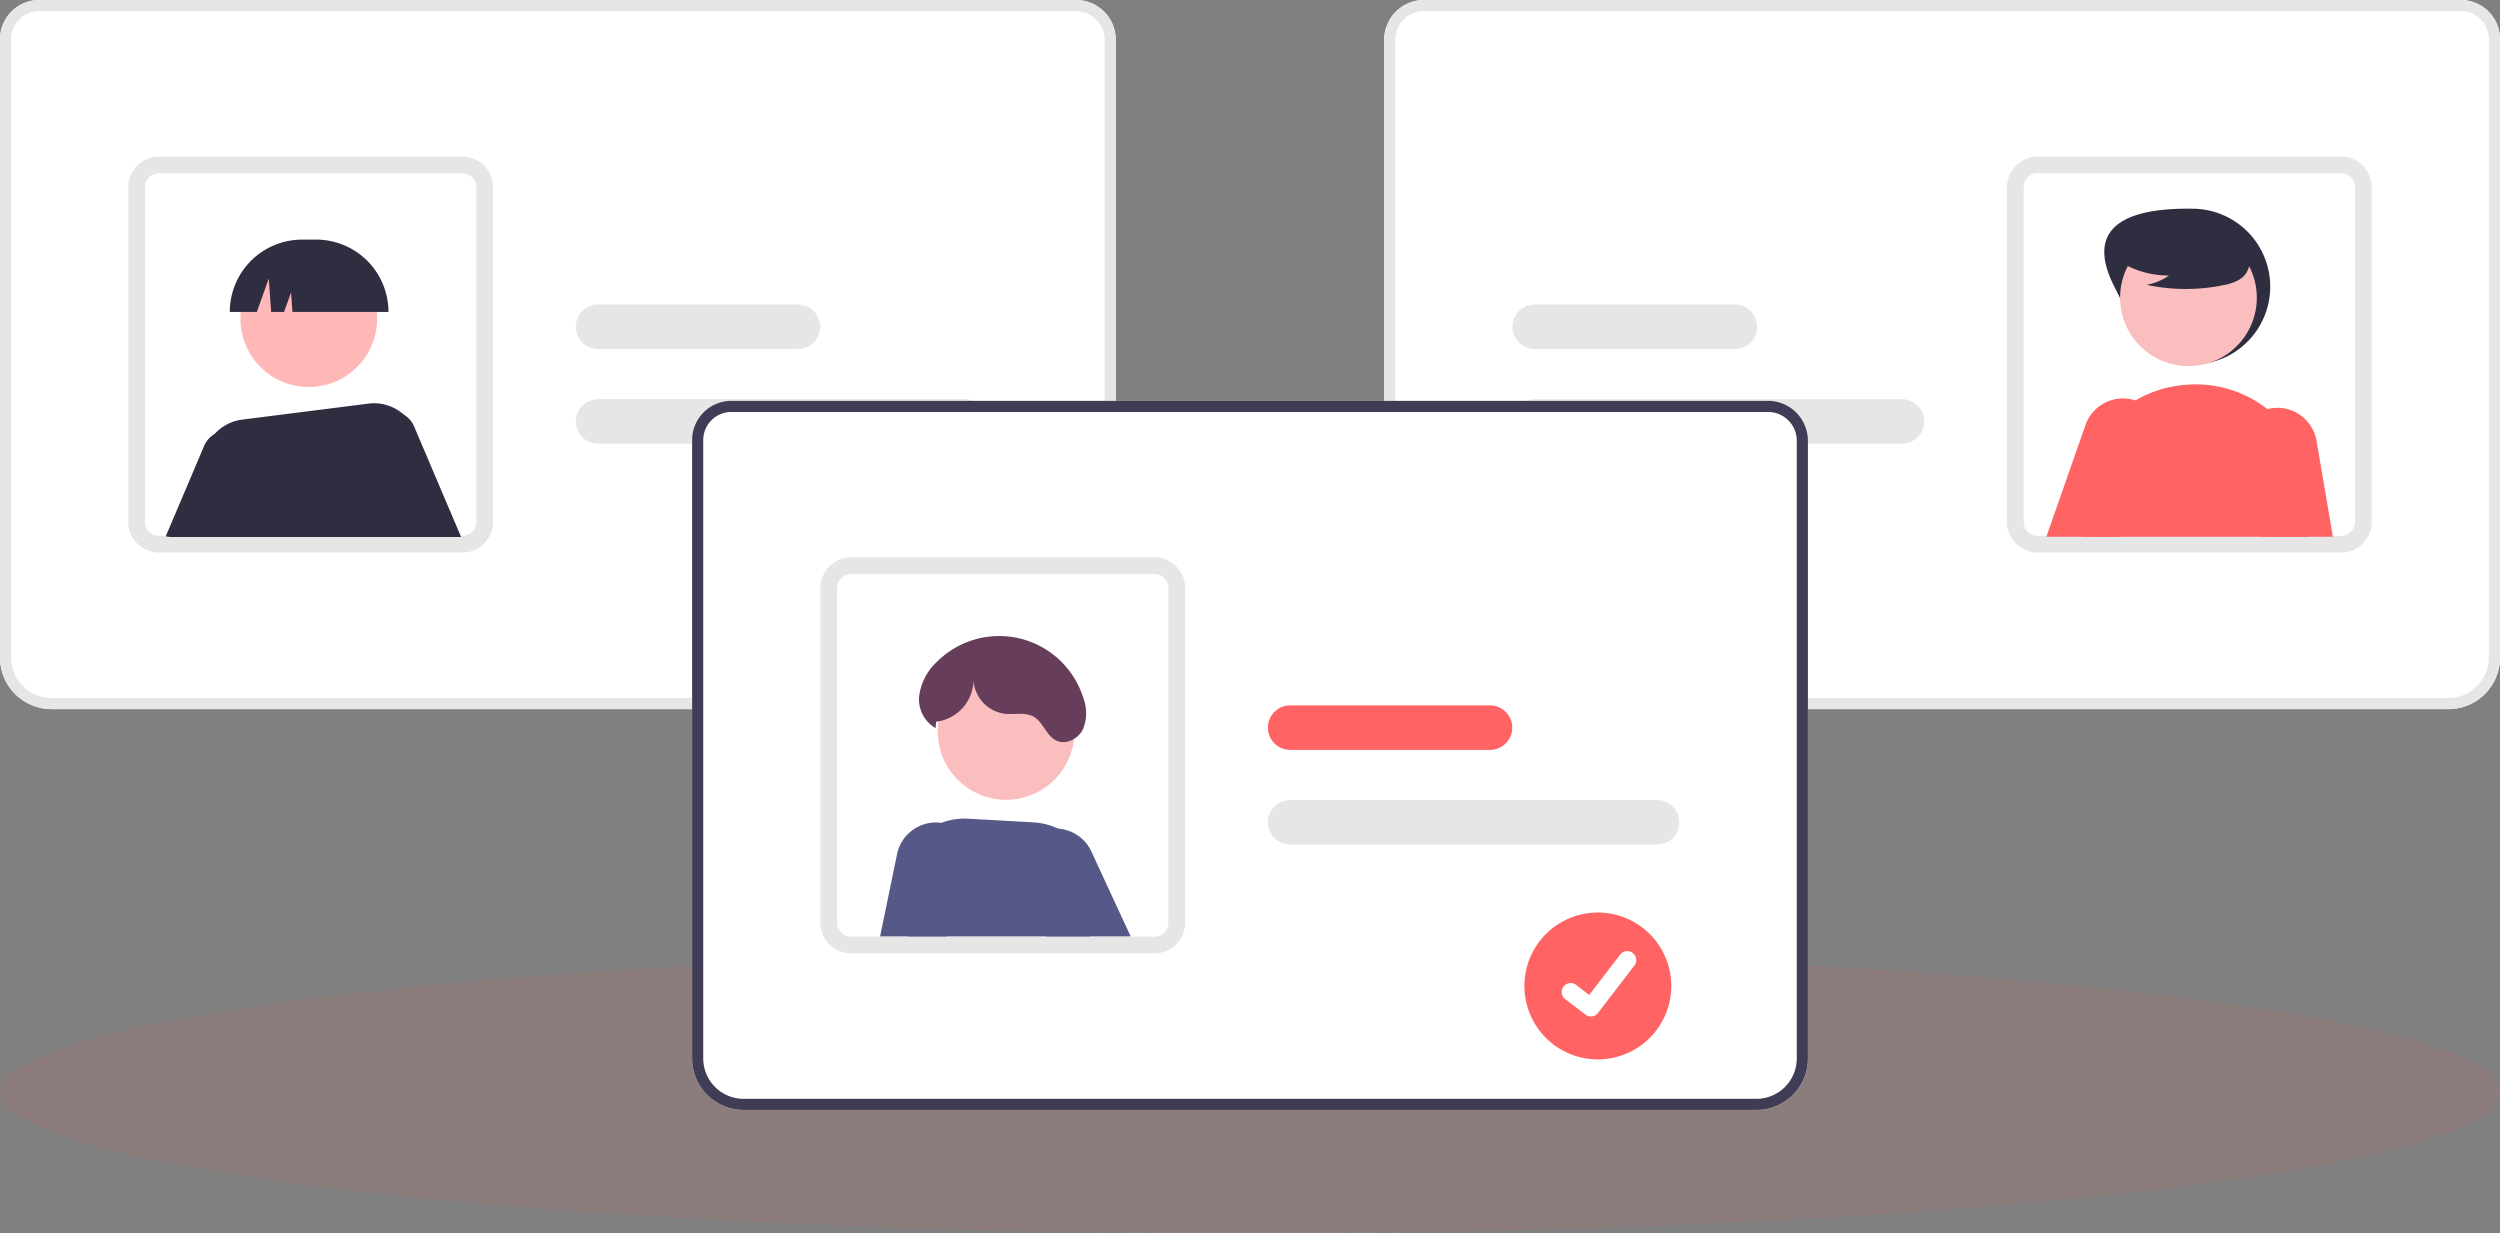 <svg xmlns="http://www.w3.org/2000/svg" width="536" height="264.443" viewBox="0 0 536 264.443">
  <rect x="0" y="0" width="536" height="264.443" fill="#808080" stroke="none"/>
  <g id="Group_40806" data-name="Group 40806" transform="translate(-139 -2221.512)">
    <ellipse id="Ellipse_152" data-name="Ellipse 152" cx="268" cy="30.312" rx="268" ry="30.312" transform="translate(139 2425.33)" fill="#ff6363" opacity="0.1"/>
    <g id="Group_40805" data-name="Group 40805" transform="translate(139 2221.512)">
      <path id="Path_5073" data-name="Path 5073" d="M379.137,402.663H161.992a11.054,11.054,0,0,1-11.041-11.041V259.037a8.417,8.417,0,0,1,8.408-8.408H381.645a8.542,8.542,0,0,1,8.533,8.533v132.46A11.054,11.054,0,0,1,379.137,402.663Z" transform="translate(-150.951 -250.629)" fill="#fff"/>
      <path id="Path_5074" data-name="Path 5074" d="M379.137,402.663H161.992a11.054,11.054,0,0,1-11.041-11.041V259.037a8.417,8.417,0,0,1,8.408-8.408H381.645a8.542,8.542,0,0,1,8.533,8.533v132.46A11.054,11.054,0,0,1,379.137,402.663ZM159.359,253.016a6.028,6.028,0,0,0-6.021,6.021V391.622a8.664,8.664,0,0,0,8.654,8.654H379.137a8.664,8.664,0,0,0,8.654-8.654V259.162a6.152,6.152,0,0,0-6.145-6.146Z" transform="translate(-150.951 -250.629)" fill="#e6e6e6"/>
      <path id="Path_5075" data-name="Path 5075" d="M268.672,391.772H203.607a6.576,6.576,0,0,1-6.508-5.707,5.957,5.957,0,0,1-.057-.858V313.44a6.572,6.572,0,0,1,6.565-6.565h65.065a6.572,6.572,0,0,1,6.565,6.565v71.767A6.572,6.572,0,0,1,268.672,391.772Zm-65.065-81.316a2.987,2.987,0,0,0-2.984,2.984v71.767a2.543,2.543,0,0,0,.023.367,2.993,2.993,0,0,0,2.961,2.617h65.065a2.987,2.987,0,0,0,2.984-2.984V313.44a2.987,2.987,0,0,0-2.984-2.984Z" transform="translate(-169.534 -273.307)" fill="#e6e6e6"/>
      <path id="Path_5076" data-name="Path 5076" d="M441.252,403.574h-78.78a4.775,4.775,0,0,1,0-9.549h78.78a4.775,4.775,0,0,1,0,9.549Z" transform="translate(-234.308 -308.444)" fill="#e6e6e6"/>
      <path id="Path_5077" data-name="Path 5077" d="M405.443,369.574H362.473a4.775,4.775,0,0,1,0-9.549h42.971a4.775,4.775,0,0,1,0,9.549Z" transform="translate(-234.308 -294.736)" fill="#e6e6e6"/>
      <path id="Path_5079" data-name="Path 5079" d="M292.874,401.978a5.41,5.41,0,0,0-2.363-2.889,4.7,4.7,0,0,0-.669-.34,5.4,5.4,0,0,0-7.15,6.845l8.678,19.725H302.8Z" transform="translate(-203.934 -310.182)" fill="#2f2e41"/>
      <path id="Path_5080" data-name="Path 5080" d="M226.03,405.875a5.4,5.4,0,0,0-7.454,3.086L210.5,427.969a4.7,4.7,0,0,0,1.271.173h10.14l6.851-15.565A5.393,5.393,0,0,0,226.03,405.875Z" transform="translate(-174.958 -313.005)" fill="#2f2e41"/>
      <circle id="Ellipse_171" data-name="Ellipse 171" cx="14.658" cy="14.658" r="14.658" transform="translate(51.544 53.662)" fill="#ffb8b8"/>
      <path id="Path_5081" data-name="Path 5081" d="M267.2,398.177c-.083-.078-.167-.161-.256-.233a9.521,9.521,0,0,0-7.609-2.369l-27.012,3.42a9.586,9.586,0,0,0-8.367,10.408c.37,4.166.967,9.424,1.922,14.771h42.672l1.57-18.239a9.57,9.57,0,0,0-2.918-7.759Z" transform="translate(-180.368 -309.036)" fill="#2f2e41"/>
      <path id="Path_5082" data-name="Path 5082" d="M233.5,352.212h5.8l2.558-7.162.511,7.162h2.771l1.492-4.178.3,4.178h20.59A15.517,15.517,0,0,0,252,336.7h-2.984A15.517,15.517,0,0,0,233.5,352.212Z" transform="translate(-184.233 -285.329)" fill="#2f2e41"/>
      <path id="Path_5083" data-name="Path 5083" d="M648.211,391.622V259.161a8.542,8.542,0,0,1,8.533-8.533H879.03a8.418,8.418,0,0,1,8.408,8.408V391.622A11.054,11.054,0,0,1,876.4,402.663H659.252A11.054,11.054,0,0,1,648.211,391.622Z" transform="translate(-351.438 -250.629)" fill="#fff"/>
      <path id="Path_5084" data-name="Path 5084" d="M648.211,391.622V259.161a8.542,8.542,0,0,1,8.533-8.533H879.03a8.418,8.418,0,0,1,8.408,8.408V391.622A11.054,11.054,0,0,1,876.4,402.663H659.252A11.054,11.054,0,0,1,648.211,391.622Zm8.533-138.606a6.152,6.152,0,0,0-6.145,6.146v132.46a8.664,8.664,0,0,0,8.654,8.654H876.4a8.664,8.664,0,0,0,8.654-8.654V259.037a6.028,6.028,0,0,0-6.021-6.021Z" transform="translate(-351.438 -250.629)" fill="#e6e6e6"/>
      <path id="Path_5085" data-name="Path 5085" d="M871.938,385.207V313.44a6.572,6.572,0,0,1,6.565-6.565h65.065a6.572,6.572,0,0,1,6.565,6.565v71.767a5.945,5.945,0,0,1-.057.858,6.576,6.576,0,0,1-6.508,5.707H878.5a6.573,6.573,0,0,1-6.565-6.565Zm6.565-74.751a2.987,2.987,0,0,0-2.984,2.984v71.767a2.987,2.987,0,0,0,2.984,2.984h65.065a2.993,2.993,0,0,0,2.961-2.617,2.544,2.544,0,0,0,.023-.367V313.44a2.987,2.987,0,0,0-2.984-2.984Z" transform="translate(-441.641 -273.307)" fill="#e6e6e6"/>
      <path id="Path_5086" data-name="Path 5086" d="M694.3,398.8a4.78,4.78,0,0,1,4.775-4.774h78.78a4.775,4.775,0,0,1,0,9.549h-78.78A4.78,4.78,0,0,1,694.3,398.8Z" transform="translate(-370.021 -308.444)" fill="#e6e6e6"/>
      <path id="Path_5087" data-name="Path 5087" d="M694.3,364.8a4.78,4.78,0,0,1,4.775-4.775h42.971a4.775,4.775,0,0,1,0,9.549H699.077A4.78,4.78,0,0,1,694.3,364.8Z" transform="translate(-370.021 -294.736)" fill="#e6e6e6"/>
      <path id="Path_5088" data-name="Path 5088" d="M909.049,342.312c4.184,8.226,7.482,16.711,16.711,16.711a16.711,16.711,0,0,0,0-33.422C916.381,325.483,901.262,327,909.049,342.312Z" transform="translate(-455.734 -280.854)" fill="#2f2e41"/>
      <circle id="Ellipse_172" data-name="Ellipse 172" cx="14.658" cy="14.658" r="14.658" transform="translate(454.545 49.177)" fill="#fbbebe"/>
      <path id="Path_5089" data-name="Path 5089" d="M941.078,396.858A25.534,25.534,0,0,0,938,394.017a24.9,24.9,0,0,0-16.944-5.252q-.367.018-.734.054a24.962,24.962,0,0,0-18,9.931,25.273,25.273,0,0,0-4.488,20.381c.161.746.3,1.5.442,2.25h48.593l.561-3.76A25.123,25.123,0,0,0,941.078,396.858Z" transform="translate(-451.862 -306.303)" fill="#ff6363"/>
      <path id="Path_5090" data-name="Path 5090" d="M971.771,404.171a8.507,8.507,0,0,0-8.314-7.042c-.078,0-.161.006-.239.006a8.564,8.564,0,0,0-1.964.275,8.474,8.474,0,0,0-6,10.4l4.589,16.962h15.446Z" transform="translate(-475.113 -309.695)" fill="#ff6363"/>
      <path id="Path_5091" data-name="Path 5091" d="M910.012,398.37a8.459,8.459,0,0,0-2.441-2.912,8.219,8.219,0,0,0-2.4-1.253,7.964,7.964,0,0,0-1.08-.286,8.518,8.518,0,0,0-9.609,5.515l-8.4,23.986h15.947l8.135-17.642a8.409,8.409,0,0,0-.149-7.406Z" transform="translate(-447.343 -308.341)" fill="#ff6363"/>
      <path id="Path_5092" data-name="Path 5092" d="M911.064,338.405a19.937,19.937,0,0,0,11.394,3.521,12.217,12.217,0,0,1-4.842,1.992,40.2,40.2,0,0,0,16.421.092,10.627,10.627,0,0,0,3.438-1.181,4.35,4.35,0,0,0,2.122-2.838c.36-2.058-1.243-3.928-2.91-5.188a21.466,21.466,0,0,0-18.038-3.6,9.878,9.878,0,0,0-5.342,3.019,4.867,4.867,0,0,0-.45,5.779Z" transform="translate(-457.416 -282.854)" fill="#2f2e41"/>
      <path id="Path_5093" data-name="Path 5093" d="M627.767,546.663H410.622a11.054,11.054,0,0,1-11.041-11.041V403.037a8.417,8.417,0,0,1,8.408-8.408H630.275a8.542,8.542,0,0,1,8.533,8.533v132.46A11.054,11.054,0,0,1,627.767,546.663Z" transform="translate(-251.194 -308.687)" fill="#fff"/>
      <path id="Path_5094" data-name="Path 5094" d="M627.767,546.663H410.622a11.054,11.054,0,0,1-11.041-11.041V403.037a8.417,8.417,0,0,1,8.408-8.408H630.275a8.542,8.542,0,0,1,8.533,8.533v132.46A11.054,11.054,0,0,1,627.767,546.663ZM407.989,397.016a6.028,6.028,0,0,0-6.021,6.021V535.622a8.664,8.664,0,0,0,8.654,8.654H627.767a8.664,8.664,0,0,0,8.654-8.654V403.161a6.152,6.152,0,0,0-6.145-6.146Z" transform="translate(-251.194 -308.687)" fill="#3f3d56"/>
      <path id="Path_5095" data-name="Path 5095" d="M517.3,535.772H452.237a6.576,6.576,0,0,1-6.508-5.707,5.964,5.964,0,0,1-.057-.858V457.44a6.572,6.572,0,0,1,6.565-6.565H517.3a6.572,6.572,0,0,1,6.565,6.565v71.767A6.573,6.573,0,0,1,517.3,535.772Zm-65.065-81.316a2.987,2.987,0,0,0-2.984,2.984v71.767a2.535,2.535,0,0,0,.023.367,2.993,2.993,0,0,0,2.961,2.617H517.3a2.988,2.988,0,0,0,2.984-2.984V457.44a2.987,2.987,0,0,0-2.984-2.984Z" transform="translate(-269.777 -331.365)" fill="#e6e6e6"/>
      <circle id="Ellipse_173" data-name="Ellipse 173" cx="14.658" cy="14.658" r="14.658" transform="translate(201.044 142.159)" fill="#fbbebe"/>
      <path id="Path_5097" data-name="Path 5097" d="M516.021,559.6a14.2,14.2,0,0,0-7.568-12.474c-.185-.1-.376-.191-.567-.281a14.1,14.1,0,0,0-5.258-1.337l-13.954-.782a14.084,14.084,0,0,0-5.789.889,13.531,13.531,0,0,0-1.319.573,14.049,14.049,0,0,0-3.653,2.6,14.208,14.208,0,0,0-4.214,10.707l.251,5.914,1.755,4.554h39.014a10.716,10.716,0,0,0,1.253-1.9A9.5,9.5,0,0,0,516.021,559.6Z" transform="translate(-281.073 -369.196)" fill="#565987"/>
      <path id="Path_5098" data-name="Path 5098" d="M532.069,553.194a8.441,8.441,0,0,0-2.888-3.426,8.623,8.623,0,0,0-2.99-1.3,8.745,8.745,0,0,0-1.3-.185,8.41,8.41,0,0,0-2.566.221,8.519,8.519,0,0,0-5.485,12.229l5.365,10.158.268.507h18.019Z" transform="translate(-298.077 -370.63)" fill="#565987"/>
      <path id="Path_5099" data-name="Path 5099" d="M482.929,547.026a8.557,8.557,0,0,0-2.692-.848,8.289,8.289,0,0,0-2.107-.03,8.509,8.509,0,0,0-7.377,6.738l-3.635,17.636h14.216l2.656-1.086,3.306-12.688A8.546,8.546,0,0,0,482.929,547.026Z" transform="translate(-278.425 -369.756)" fill="#565987"/>
      <path id="Path_5100" data-name="Path 5100" d="M484.776,497.484a9.087,9.087,0,0,0,7.991-9.615,7.764,7.764,0,0,0,6.649,7.905c2.123.234,4.451-.408,6.3.663,2.047,1.186,2.7,4.068,4.835,5.093,2.061.99,4.678-.36,5.7-2.407a9.123,9.123,0,0,0,.094-6.69,18.891,18.891,0,0,0-31.446-7.744,12.1,12.1,0,0,0-3.743,7.2,7.094,7.094,0,0,0,3.494,6.968Z" transform="translate(-284.07 -342.751)" fill="#663d5b"/>
      <path id="Path_5101" data-name="Path 5101" d="M689.882,547.574H611.1a4.775,4.775,0,0,1,0-9.549h78.78a4.775,4.775,0,0,1,0,9.549Z" transform="translate(-334.551 -366.502)" fill="#e6e6e6"/>
      <path id="Path_5102" data-name="Path 5102" d="M654.073,513.574H611.1a4.775,4.775,0,0,1,0-9.549h42.971a4.775,4.775,0,0,1,0,9.549Z" transform="translate(-334.551 -352.794)" fill="#ff6363"/>
      <path id="Path_5103" data-name="Path 5103" d="M714.326,578.449a15.743,15.743,0,1,0,0,31.486h0a15.743,15.743,0,0,0,0-31.486Z" transform="translate(-371.747 -382.801)" fill="#ff6363"/>
      <path id="Path_395" data-name="Path 395" d="M718.234,606.317a1.91,1.91,0,0,1-1.149-.382l-.021-.015-4.329-3.312a1.924,1.924,0,1,1,2.341-3.054l2.8,2.15,6.626-8.645a1.923,1.923,0,0,1,2.7-.356h0l-.041.057.042-.057a1.926,1.926,0,0,1,.356,2.7l-7.794,10.164a1.924,1.924,0,0,1-1.53.75Z" transform="translate(-377.149 -388.388)" fill="#fff"/>
    </g>
  </g>
</svg>

